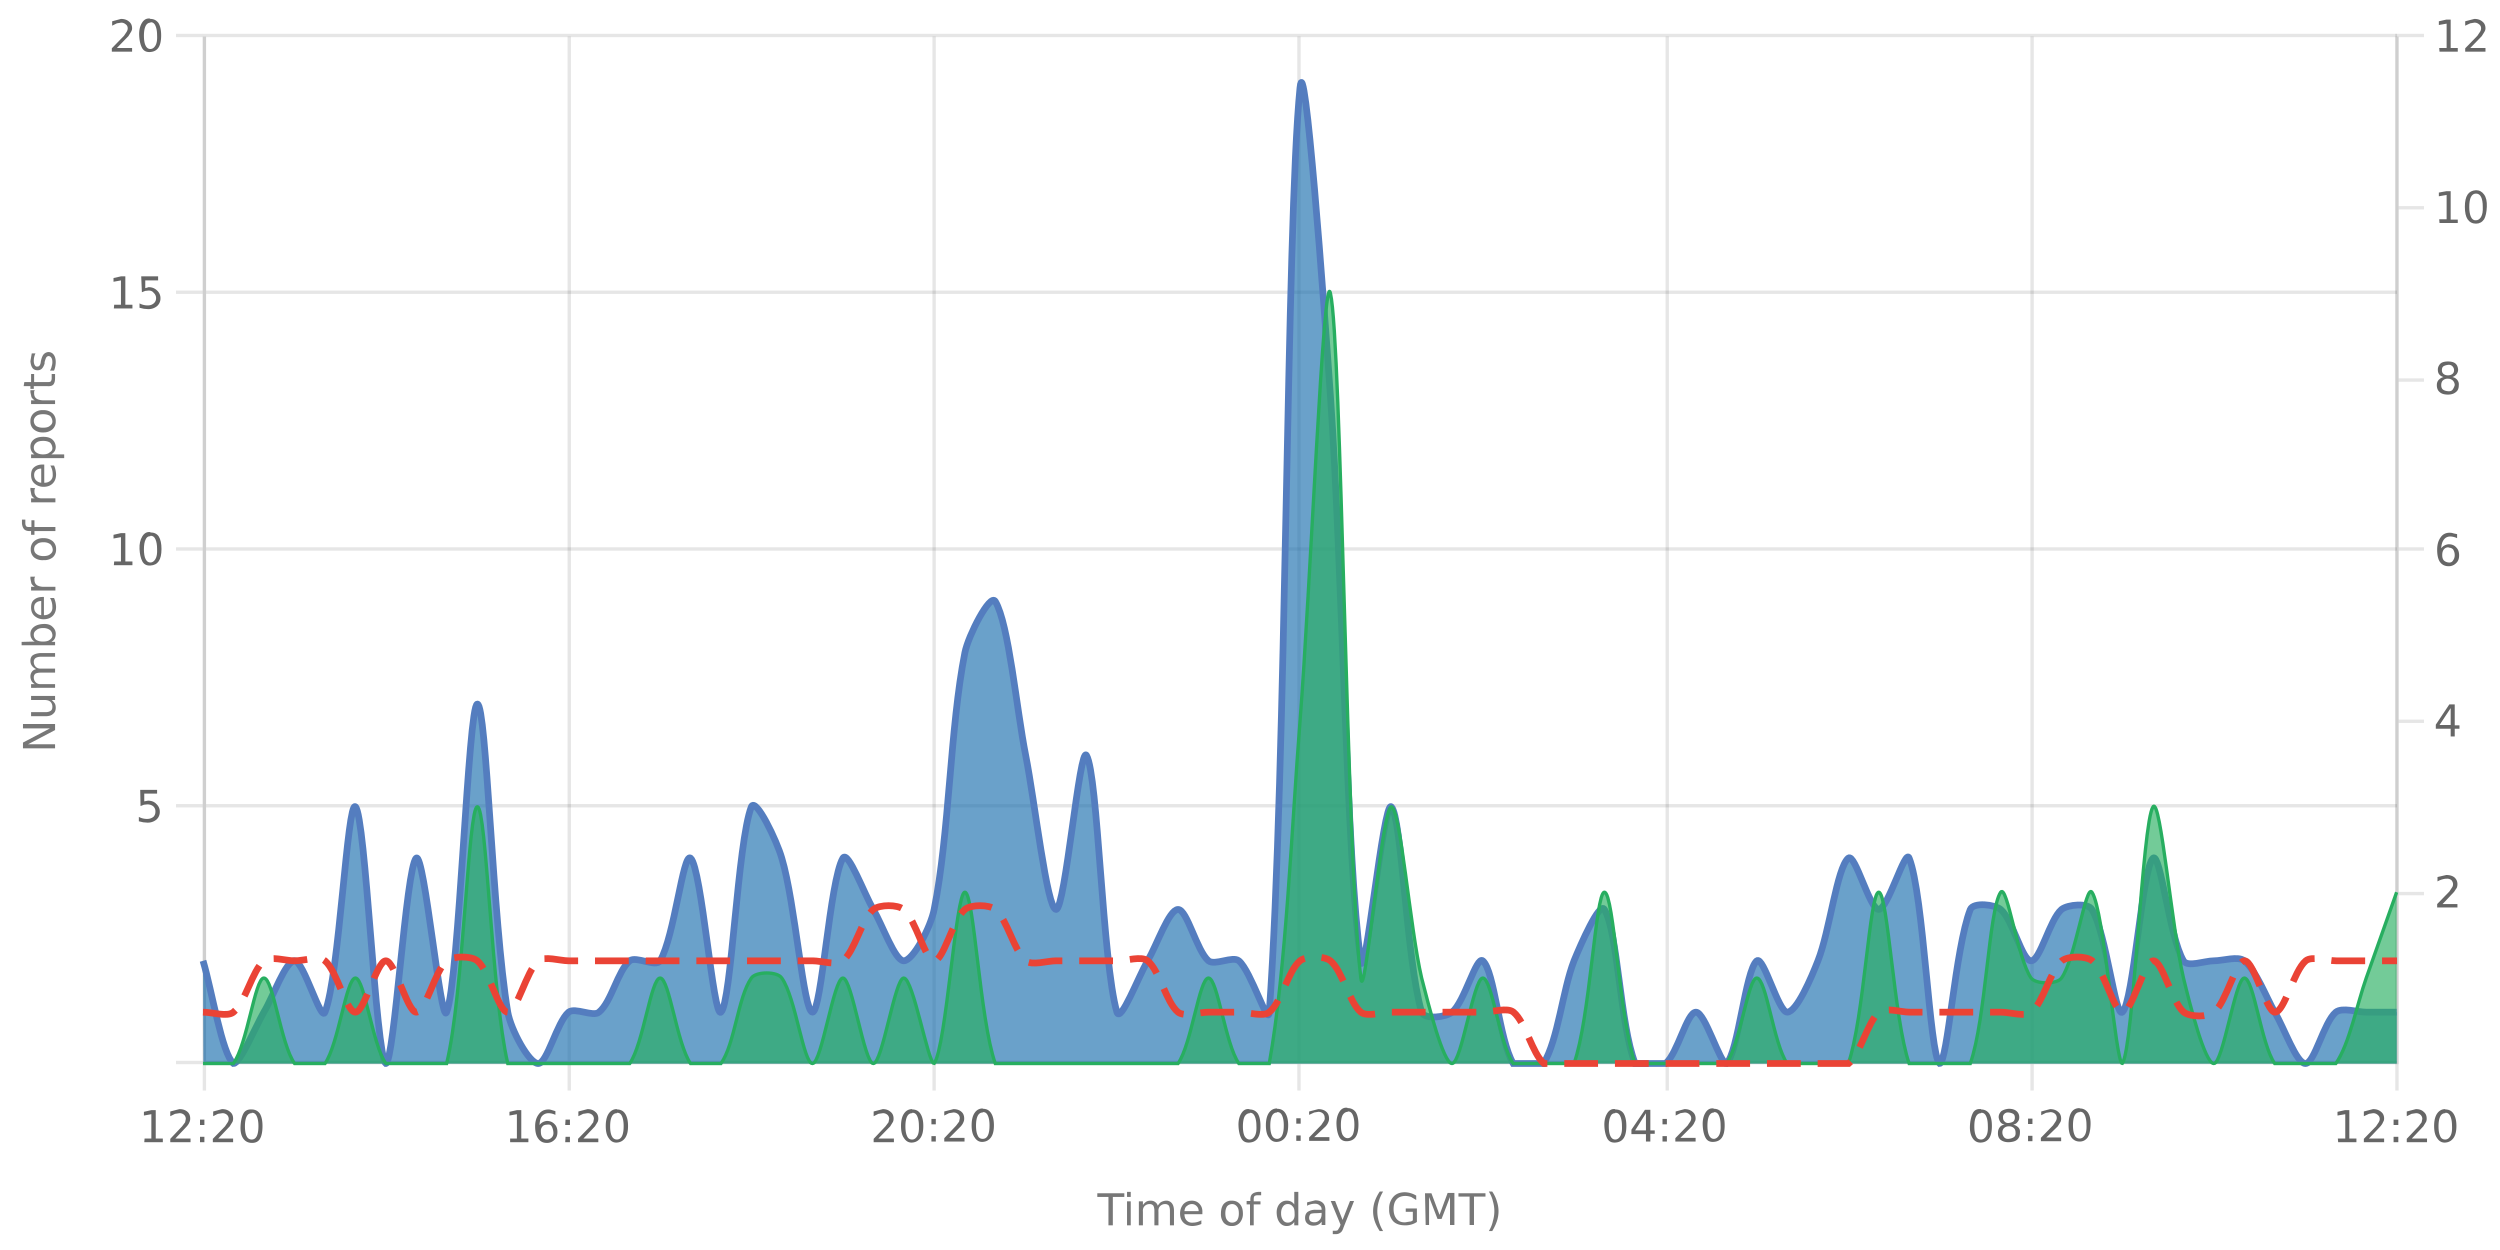 <?xml version="1.0" encoding="UTF-8"?><svg xmlns="http://www.w3.org/2000/svg" xmlns:xlink="http://www.w3.org/1999/xlink" viewBox="0 0 740 370" version="1.1"><defs><clipPath id="clip1"><path d="M60.1 24h649.4v290.8H60Zm0 0"/></clipPath><clipPath id="clip2"><path d="M59.1 9.8h651.4v306H59Zm0 0"/></clipPath><clipPath id="clip3"><path d="M60.1 86h649.4v228.8H60Zm0 0"/></clipPath><clipPath id="clip4"><path d="M59.6 72H710v243.3H59.6Zm0 0"/></clipPath><clipPath id="clip5"><path d="M59.1 239h651.4v76.8H59Zm0 0"/></clipPath></defs><g id="surface20997671"><path style="fill:none;stroke-width:1;stroke-linecap:butt;stroke-linejoin:miter;stroke:rgb(0%,0%,0%);stroke-opacity:0.098;stroke-miterlimit:10;" d="M61 314.5h648.5"/><path style="fill:none;stroke-width:1;stroke-linecap:butt;stroke-linejoin:miter;stroke:rgb(0%,0%,0%);stroke-opacity:0.098;stroke-miterlimit:10;" d="M52.1 314.5H60"/><path style="fill:none;stroke-width:1;stroke-linecap:butt;stroke-linejoin:miter;stroke:rgb(0%,0%,0%);stroke-opacity:0.098;stroke-miterlimit:10;" d="M61 238.5h648.5"/><path style="fill:none;stroke-width:1;stroke-linecap:butt;stroke-linejoin:miter;stroke:rgb(0%,0%,0%);stroke-opacity:0.098;stroke-miterlimit:10;" d="M52.1 238.5H60"/><path style="fill:none;stroke-width:1;stroke-linecap:butt;stroke-linejoin:miter;stroke:rgb(0%,0%,0%);stroke-opacity:0.098;stroke-miterlimit:10;" d="M61 162.5h648.5"/><path style="fill:none;stroke-width:1;stroke-linecap:butt;stroke-linejoin:miter;stroke:rgb(0%,0%,0%);stroke-opacity:0.098;stroke-miterlimit:10;" d="M52.1 162.5H60"/><path style="fill:none;stroke-width:1;stroke-linecap:butt;stroke-linejoin:miter;stroke:rgb(0%,0%,0%);stroke-opacity:0.098;stroke-miterlimit:10;" d="M61 86.5h648.5"/><path style="fill:none;stroke-width:1;stroke-linecap:butt;stroke-linejoin:miter;stroke:rgb(0%,0%,0%);stroke-opacity:0.098;stroke-miterlimit:10;" d="M52.1 86.5H60"/><path style="fill:none;stroke-width:1;stroke-linecap:butt;stroke-linejoin:miter;stroke:rgb(0%,0%,0%);stroke-opacity:0.098;stroke-miterlimit:10;" d="M61 10.5h648.5"/><path style="fill:none;stroke-width:1;stroke-linecap:butt;stroke-linejoin:miter;stroke:rgb(0%,0%,0%);stroke-opacity:0.098;stroke-miterlimit:10;" d="M52.1 10.5H60"/><path style=" stroke:none;fill-rule:nonzero;fill:rgb(46.667%,46.667%,46.667%);fill-opacity:1;" d="M6.8 221.5v-1.7l8-4.2h-8v-1.3h9.5v1.8l-8 4.2h8v1.2Zm6.7-9.5H9.2v-1.2h4.3q.9 0 1.5-.4.5-.3.5-1.2a2 2 0 0 0-.6-1.5q-.6-.5-1.7-.5h-4V206h7.1v1.2h-1q.5.4.9 1 .3.5.3 1.3 0 1.2-.8 1.8-.7.7-2.2.7m-2.9-14a3 3 0 0 1-1.2-1q-.4-.6-.4-1.4 0-1.2.8-1.7t2.2-.6h4.3v1.1h-4.2q-1 0-1.6.4-.5.4-.5 1.1 0 .9.6 1.5t1.7.5h4v1.2h-4.2q-1 0-1.6.3-.5.4-.5 1.1 0 .9.6 1.5t1.7.5h4v1.1H9.2v-1.1h1.1q-.7-.4-1-1t-.3-1.3.4-1.3 1.2-.8m2.2-12.2q-1.4 0-2 .6-.8.5-.8 1.4t.7 1.5q.8.5 2 .5 1.4 0 2-.5.9-.6.8-1.5t-.7-1.4q-.8-.6-2-.6m-2.5 4q-.7-.3-1-1-.3-.4-.3-1.3 0-1.2 1-2t2.8-.9 2.7.8q1 .9 1 2.1 0 .8-.3 1.4t-1 1h1.1v1H6.4v-1Zm2.2-13.2h.5v5.4q1.2 0 1.9-.7t.6-1.8a5 5 0 0 0-.7-2.6H16a7 7 0 0 1 .6 2.6q0 1.7-1 2.7t-2.7 1a4 4 0 0 1-2.7-1q-1-.9-1-2.5 0-1.5.8-2.2 1-.9 2.6-.9m-.4 1.2q-.9 0-1.5.5t-.6 1.4q0 1 .6 1.6t1.5.7Zm-1.8-7.2-.2.4v.5q0 1 .6 1.5t1.9.6h3.7v1.1H9.2v-1.1h1.1q-.7-.4-1-1l-.3-1.4v-.6Zm-.3-8.1q0 .9.7 1.4.8.6 2 .6 1.4 0 2-.5.9-.6.8-1.5t-.7-1.5q-.8-.6-2-.6-1.4 0-2 .6-.8.5-.8 1.5m-1 0a3 3 0 0 1 1-2.4 4 4 0 0 1 2.8-.9 4 4 0 0 1 2.7.9 3 3 0 0 1 1 2.4 3 3 0 0 1-1 2.4 4 4 0 0 1-2.7.8 4 4 0 0 1-2.8-.8 3 3 0 0 1-1-2.4m-2.6-8.8h1v1q0 .7.3 1 .1.2.9.2h.6v-2h.9v2h6.2v1.2h-6.2v1.1h-1v-1.1h-.4q-1.2 0-1.7-.6t-.6-1.7Zm3.9-9.3-.2.5v.5q0 .9.6 1.5t1.9.5h3.7v1.2H9.2v-1.2h1.1q-.7-.3-1-1L9 145v-.6Zm2.2-7h.5v5.4q1.2 0 1.9-.7t.6-1.8a5 5 0 0 0-.7-2.6H16a7 7 0 0 1 .6 2.6q0 1.7-1 2.7t-2.7 1a4 4 0 0 1-2.7-1q-1-.9-1-2.5 0-1.5.8-2.2 1-.9 2.6-.9m-.4 1.2q-.9 0-1.5.5t-.6 1.4q0 1 .6 1.6t1.5.7Zm3.1-4.2H19v1.1H9.2v-1.1h1q-.6-.4-.9-1t-.3-1.3q0-1.3 1-2.1t2.8-.8 2.7.8 1 2.1q0 .8-.3 1.3t-1 1m-2.4-4q-1.4 0-2 .5-.8.6-.8 1.5t.7 1.4q.8.6 2 .6 1.4 0 2-.6.9-.5.8-1.4t-.7-1.5q-.8-.5-2-.5m-2.8-6q0 1 .7 1.6.8.5 2 .5 1.4 0 2-.5.9-.6.8-1.5t-.7-1.5q-.8-.5-2-.5-1.4 0-2 .5-.8.6-.8 1.5m-1 0a3 3 0 0 1 1-2.3 4 4 0 0 1 2.8-.9 4 4 0 0 1 2.7.9 3 3 0 0 1 1 2.4 3 3 0 0 1-1 2.4 4 4 0 0 1-2.7.9 4 4 0 0 1-2.8-.9 3 3 0 0 1-1-2.4m1.3-9.2-.2.4v.5q0 1 .6 1.5t1.9.6h3.7v1.1H9.2v-1.1h1.1q-.7-.4-1-1l-.3-1.4v-.6Zm-3.1-2.4h2v-2.4h.9v2.4H14q.9 0 1-.2.3-.3.3-1v-1.2h1v1.2q0 1.3-.5 1.9t-1.8.5H10v.8h-1v-.8h-2Zm2.2-8.5h1.1a5 5 0 0 0-.5 2.2q0 .8.3 1.3t.8.4q.4 0 .6-.3.3-.3.4-1.3l.1-.4q.3-1.2.8-1.7t1.3-.6q1 0 1.6.8t.6 2.2a7 7 0 0 1-.5 2.5h-1.2q.4-.7.5-1.3.2-.6.2-1.2 0-.9-.3-1.3a1 1 0 0 0-.8-.5q-.4 0-.7.4-.2.3-.5 1.4v.4q-.3 1-.8 1.5t-1.3.5q-1 0-1.5-.7t-.6-2zM4.2 222.8"/><path style="fill:none;stroke-width:1;stroke-linecap:butt;stroke-linejoin:miter;stroke:rgb(0%,0%,0%);stroke-opacity:0.098;stroke-miterlimit:10;" d="M710 264.5h7.5"/><path style="fill:none;stroke-width:1;stroke-linecap:butt;stroke-linejoin:miter;stroke:rgb(0%,0%,0%);stroke-opacity:0.098;stroke-miterlimit:10;" d="M710 213.5h7.5"/><path style="fill:none;stroke-width:1;stroke-linecap:butt;stroke-linejoin:miter;stroke:rgb(0%,0%,0%);stroke-opacity:0.098;stroke-miterlimit:10;" d="M710 162.5h7.5"/><path style="fill:none;stroke-width:1;stroke-linecap:butt;stroke-linejoin:miter;stroke:rgb(0%,0%,0%);stroke-opacity:0.098;stroke-miterlimit:10;" d="M710 112.5h7.5"/><path style="fill:none;stroke-width:1;stroke-linecap:butt;stroke-linejoin:miter;stroke:rgb(0%,0%,0%);stroke-opacity:0.098;stroke-miterlimit:10;" d="M710 61.5h7.5"/><path style="fill:none;stroke-width:1;stroke-linecap:butt;stroke-linejoin:miter;stroke:rgb(0%,0%,0%);stroke-opacity:0.098;stroke-miterlimit:10;" d="M710 10.5h7.5"/><path style="fill:none;stroke-width:1;stroke-linecap:butt;stroke-linejoin:miter;stroke:rgb(0%,0%,0%);stroke-opacity:0.098;stroke-miterlimit:10;" d="M60.5 10.8V314"/><path style="fill:none;stroke-width:1;stroke-linecap:butt;stroke-linejoin:miter;stroke:rgb(0%,0%,0%);stroke-opacity:0.098;stroke-miterlimit:10;" d="M60.5 315v7.8"/><path style="fill:none;stroke-width:1;stroke-linecap:butt;stroke-linejoin:miter;stroke:rgb(0%,0%,0%);stroke-opacity:0.098;stroke-miterlimit:10;" d="M168.5 10.8V314"/><path style="fill:none;stroke-width:1;stroke-linecap:butt;stroke-linejoin:miter;stroke:rgb(0%,0%,0%);stroke-opacity:0.098;stroke-miterlimit:10;" d="M168.5 315v7.8"/><path style="fill:none;stroke-width:1;stroke-linecap:butt;stroke-linejoin:miter;stroke:rgb(0%,0%,0%);stroke-opacity:0.098;stroke-miterlimit:10;" d="M276.5 10.8V314"/><path style="fill:none;stroke-width:1;stroke-linecap:butt;stroke-linejoin:miter;stroke:rgb(0%,0%,0%);stroke-opacity:0.098;stroke-miterlimit:10;" d="M276.5 315v7.8"/><path style="fill:none;stroke-width:1;stroke-linecap:butt;stroke-linejoin:miter;stroke:rgb(0%,0%,0%);stroke-opacity:0.098;stroke-miterlimit:10;" d="M384.5 10.8V314"/><path style="fill:none;stroke-width:1;stroke-linecap:butt;stroke-linejoin:miter;stroke:rgb(0%,0%,0%);stroke-opacity:0.098;stroke-miterlimit:10;" d="M384.5 315v7.8"/><path style="fill:none;stroke-width:1;stroke-linecap:butt;stroke-linejoin:miter;stroke:rgb(0%,0%,0%);stroke-opacity:0.098;stroke-miterlimit:10;" d="M493.5 10.8V314"/><path style="fill:none;stroke-width:1;stroke-linecap:butt;stroke-linejoin:miter;stroke:rgb(0%,0%,0%);stroke-opacity:0.098;stroke-miterlimit:10;" d="M493.5 315v7.8"/><path style="fill:none;stroke-width:1;stroke-linecap:butt;stroke-linejoin:miter;stroke:rgb(0%,0%,0%);stroke-opacity:0.098;stroke-miterlimit:10;" d="M601.5 10.8V314"/><path style="fill:none;stroke-width:1;stroke-linecap:butt;stroke-linejoin:miter;stroke:rgb(0%,0%,0%);stroke-opacity:0.098;stroke-miterlimit:10;" d="M601.5 315v7.8"/><path style="fill:none;stroke-width:1;stroke-linecap:butt;stroke-linejoin:miter;stroke:rgb(0%,0%,0%);stroke-opacity:0.098;stroke-miterlimit:10;" d="M709.5 10.8V314"/><path style="fill:none;stroke-width:1;stroke-linecap:butt;stroke-linejoin:miter;stroke:rgb(0%,0%,0%);stroke-opacity:0.098;stroke-miterlimit:10;" d="M709.5 315v7.8"/><path style=" stroke:none;fill-rule:nonzero;fill:rgb(46.667%,46.667%,46.667%);fill-opacity:1;" d="M324.8 353.2h8v1.1h-3.4v8.4h-1.3v-8.4h-3.3Zm8.8 2.4h1.1v7.1h-1.1Zm0-2.8h1.1v1.5h-1.1Zm9.1 4.1q.5-.8 1-1.1.8-.4 1.5-.4a2 2 0 0 1 1.7.8q.6.8.6 2.2v4.3h-1.2v-4.3q0-.9-.3-1.5-.4-.5-1.1-.5-.9 0-1.5.6t-.5 1.7v4h-1.2v-4.3q0-.9-.3-1.5-.4-.5-1.1-.5-.9 0-1.5.6t-.5 1.7v4h-1.2v-7.1h1.2v1.1q.4-.6 1-1 .5-.3 1.3-.3t1.3.4q.6.4.8 1.1m13.2 2v.5h-5.3q0 1.2.7 1.9t1.8.6a5 5 0 0 0 2.5-.7v1.1a7 7 0 0 1-2.6.6q-1.7 0-2.7-1t-1-2.7q0-1.6 1-2.8 1-1 2.5-1 1.4 0 2.3 1t.8 2.5m-1.1-.4q0-.9-.6-1.5t-1.4-.6-1.5.6q-.6.4-.7 1.5Zm10-2.1q-1 0-1.6.7-.5.8-.5 2 0 1.4.5 2 .6.8 1.5.8t1.5-.7q.5-.8.5-2 0-1.4-.5-2-.6-.8-1.5-.8m0-1q1.4 0 2.3 1t.9 2.8a4 4 0 0 1-.9 2.7 3 3 0 0 1-2.4 1 3 3 0 0 1-2.4-1 4 4 0 0 1-.8-2.7q0-1.8.8-2.8a3 3 0 0 1 2.4-1m8.7-2.6v1h-1.1q-.6 0-.9.3-.2.2-.2.9v.6h2v.9h-2v6.2H370v-6.2H369v-1h1.1v-.4q0-1.2.6-1.7t1.7-.6Zm9.8 3.9v-3.9h1.2v9.9h-1.2v-1q-.4.6-1 .9-.4.3-1.3.3-1.2 0-2-1t-.9-2.7.8-2.8q.9-1 2.1-1 .9 0 1.4.3.6.3 1 1m-4 2.5q0 1.2.6 2 .5.7 1.4.7t1.5-.7.5-2q0-1.5-.5-2-.6-.8-1.5-.8t-1.4.7q-.6.8-.6 2m10.8 0q-1.5 0-2 .2-.5.4-.5 1.2 0 .6.4 1 .5.3 1.1.3a2 2 0 0 0 1.6-.7q.6-.6.6-1.8v-.3Zm2.3-.6v4.1h-1.1v-1q-.4.6-1 .9t-1.5.3q-1 0-1.7-.6t-.7-1.7q0-1.2.8-1.8a4 4 0 0 1 2.4-.6h1.7v-.1q0-.8-.6-1.2-.5-.5-1.4-.5a5 5 0 0 0-2.3.6v-1l2.4-.6q1.5 0 2.3.8t.7 2.4m5.4 4.8q-.4 1.3-1 1.6a2 2 0 0 1-1.2.4h-1v-1h.7q.6 0 .8-.2l.6-1 .2-.6-2.9-7h1.3l2.2 5.6 2.2-5.6h1.2Zm11.7-10.6q-.9 1.5-1.3 3a10 10 0 0 0 0 5.7q.4 1.5 1.3 3h-1q-1-1.5-1.5-3a9 9 0 0 1 0-5.7q.5-1.5 1.5-3Zm8.8 8.5v-2.5h-2.1v-1h3.3v4a6 6 0 0 1-3.5 1q-2.3 0-3.5-1.2a5 5 0 0 1-1.2-3.6 5 5 0 0 1 1.2-3.6q1.2-1.4 3.5-1.4a7 7 0 0 1 3.3 1v1.3l-1.5-.9q-.9-.3-1.7-.3-1.7 0-2.6 1t-.9 2.9q0 1.8.9 2.9t2.6 1l1.2-.2q.6 0 1-.4m3.6-8h1.9l2.4 6.4 2.4-6.5h2v9.5h-1.3v-8.3l-2.5 6.5h-1.2l-2.5-6.5v8.3H422Zm9.9 0h8v1h-3.4v8.4h-1.3v-8.4h-3.3Zm9-.5h1q1 1.5 1.4 3a9 9 0 0 1 0 5.7q-.5 1.5-1.4 3h-1q.9-1.5 1.2-3a10 10 0 0 0 0-5.8q-.3-1.4-1.2-2.9m-116-2.2"/><path style="fill:none;stroke-width:1;stroke-linecap:butt;stroke-linejoin:miter;stroke:rgb(0%,0%,0%);stroke-opacity:0.098;stroke-miterlimit:10;" d="M60.5 10v305"/><path style=" stroke:none;fill-rule:nonzero;fill:rgb(40%,40%,40%);fill-opacity:1;" d="M41.5 233.8h5v1.1h-3.8v2.3l1.1-.2q1.6 0 2.5 1a3 3 0 0 1 1 2.3 3 3 0 0 1-1 2.3 4 4 0 0 1-2.7.9l-1.2-.1-1.3-.3v-1.3a5 5 0 0 0 2.5.6q1 0 1.8-.6.6-.6.6-1.5a2 2 0 0 0-.6-1.6q-.7-.6-1.8-.6l-1 .1-1 .4Zm-1.4-2.6"/><path style=" stroke:none;fill-rule:nonzero;fill:rgb(40%,40%,40%);fill-opacity:1;" d="M33.8 166.2h2V159l-2.2.4v-1.1l2.2-.5h1.3v8.4h2.1v1.1h-5.5Zm10.7-7.5q-1 0-1.4 1-.5 1-.5 2.9t.5 2.9 1.4 1 1.5-1 .5-3q0-1.8-.5-2.9t-1.5-1m0-1q1.7 0 2.5 1.2.8 1.3.8 3.7t-.8 3.6-2.5 1.3-2.4-1.3-.8-3.6.8-3.7 2.4-1.3m-12.4-2.5"/><path style=" stroke:none;fill-rule:nonzero;fill:rgb(40%,40%,40%);fill-opacity:1;" d="M33.8 90.2h2V83l-2.2.4v-1.1l2.2-.5h1.3v8.4h2.1v1.1h-5.5Zm8-8.4h5V83H43v2.3L44 85q1.5 0 2.5 1a3 3 0 0 1 1 2.3 3 3 0 0 1-1 2.3 4 4 0 0 1-2.7.9l-1.2-.1-1.3-.3v-1.3a5 5 0 0 0 2.5.6q1 0 1.7-.6t.7-1.5a2 2 0 0 0-.7-1.6Q45 86 44 86l-1 .1-1 .4Zm-9.7-2.6"/><path style=" stroke:none;fill-rule:nonzero;fill:rgb(40%,40%,40%);fill-opacity:1;" d="M34.6 14.2h4.5v1.1h-6v-1l3.6-3.7.8-1.2q.3-.5.3-1 0-.8-.6-1.2a2 2 0 0 0-1.3-.5l-1.3.2-1.4.7V6.3l2.6-.7q1.5 0 2.4.8.9.7.9 2 0 .5-.3 1t-.8 1.3zm10-7.5q-1 0-1.5 1t-.5 2.9.5 2.9 1.4 1 1.5-1 .5-3q0-1.8-.5-2.9t-1.5-1m0-1q1.5 0 2.4 1.2.8 1.3.8 3.7t-.8 3.6-2.5 1.3-2.4-1.3-.8-3.6.8-3.7 2.4-1.3M32 3.1"/><path style="fill:none;stroke-width:1;stroke-linecap:butt;stroke-linejoin:miter;stroke:rgb(0%,0%,0%);stroke-opacity:0.098;stroke-miterlimit:10;" d="M709.5 10v305"/><path style=" stroke:none;fill-rule:nonzero;fill:rgb(40%,40%,40%);fill-opacity:1;" d="M723 267.6h4.4v1h-6v-1l3.6-3.7.8-1.2q.3-.4.3-1t-.5-1.2a2 2 0 0 0-1.4-.4q-.6 0-1.3.2t-1.4.6v-1.3l2.6-.6q1.5 0 2.4.7.9.8.9 2 0 .6-.2 1.1l-.8 1.2zm-2.5-11"/><path style=" stroke:none;fill-rule:nonzero;fill:rgb(40%,40%,40%);fill-opacity:1;" d="m725.4 209.6-3.3 5h3.3Zm-.4-1.1h1.6v6.2h1.4v1h-1.4v2.3h-1.2v-2.3H721v-1.2Zm-4.5-2.6"/><path style=" stroke:none;fill-rule:nonzero;fill:rgb(40%,40%,40%);fill-opacity:1;" d="M724.8 162q-.9 0-1.4.6t-.5 1.7.5 1.6 1.4.6 1.3-.6q.5-.7.5-1.6t-.5-1.7q-.5-.5-1.3-.5m2.5-4v1.2a5 5 0 0 0-2-.5q-1.2 0-1.9.9t-.8 2.6a3 3 0 0 1 2.2-1.2q1.5 0 2.3 1 .8.8.8 2.3t-.9 2.3a3 3 0 0 1-2.2.9q-1.7 0-2.6-1.3-.8-1.2-.8-3.6 0-2.2 1-3.6 1-1.5 2.9-1.4.4 0 1 .2zm-6.8-2.8"/><path style=" stroke:none;fill-rule:nonzero;fill:rgb(40%,40%,40%);fill-opacity:1;" d="M724.6 112.1a2 2 0 0 0-1.5.5q-.5.5-.5 1.4t.5 1.3 1.5.5 1.4-.5.6-1.3q0-.8-.6-1.4a2 2 0 0 0-1.4-.5m-1.3-.5q-.8-.2-1.3-.8-.4-.5-.4-1.4 0-1 .8-1.8.7-.6 2.2-.6t2.2.6.8 1.8q0 .8-.5 1.4t-1.2.8q.9.2 1.4.8.6.7.5 1.6 0 1.4-.8 2-.9.8-2.4.8-1.6 0-2.4-.7-.9-.7-.9-2.1 0-1 .6-1.6t1.4-.8m-.5-2q0 .7.5 1.1t1.3.4 1.3-.4.5-1.1-.5-1.2-1.3-.4-1.3.4-.5 1.2m-2.3-5"/><path style=" stroke:none;fill-rule:nonzero;fill:rgb(40%,40%,40%);fill-opacity:1;" d="M722 64.9h2.2v-7.2l-2.3.4V57l2.2-.4h1.3v8.4h2.1v1h-5.4Zm10.9-7.6q-1 0-1.5 1t-.5 3q0 1.8.5 2.9t1.5 1q.9 0 1.5-1t.5-3q0-1.9-.5-2.9t-1.5-1m0-1q1.5 0 2.4 1.3.9 1.2.8 3.6t-.8 3.7q-.9 1.3-2.4 1.3-1.6 0-2.5-1.3-.8-1.2-.8-3.7 0-2.4.8-3.6t2.5-1.3M720.5 54"/><path style=" stroke:none;fill-rule:nonzero;fill:rgb(40%,40%,40%);fill-opacity:1;" d="M722 14.2h2.2V7l-2.3.4V6.3l2.2-.5h1.3v8.4h2.1v1.1h-5.4Zm9.2 0h4.5v1.1h-6v-1l3.6-3.7.8-1.2q.3-.5.3-1 0-.8-.6-1.2a2 2 0 0 0-1.4-.5l-1.2.2-1.5.7V6.3l2.7-.7q1.5 0 2.4.8.9.7.9 2 0 .5-.3 1t-.8 1.3zm-10.7-11"/><path style="fill:none;stroke-width:1;stroke-linecap:butt;stroke-linejoin:miter;stroke:rgb(0%,0%,0%);stroke-opacity:0.098;stroke-miterlimit:10;" d="M60 314.5h650"/><path style=" stroke:none;fill-rule:nonzero;fill:rgb(40%,40%,40%);fill-opacity:1;" d="M42.8 337h2v-7.2l-2.2.4v-1.1l2.2-.5h1.3v8.4h2.1v1.1h-5.5Zm9.1 0h4.5v1.1h-6v-1l3.5-3.7.9-1.2.2-1q0-.7-.5-1.2a2 2 0 0 0-1.4-.5l-1.3.2-1.4.7V329l2.7-.7q1.5 0 2.4.8.8.7.8 2 0 .6-.2 1-.2.6-.8 1.3zm7.3-.5h1.3v1.6h-1.3Zm0-5.1h1.3v1.6h-1.3Zm5.4 5.6H69v1.1h-6v-1l3.6-3.7.8-1.2q.3-.5.3-1 0-.7-.5-1.2a2 2 0 0 0-1.4-.5l-1.3.2-1.4.7V329l2.6-.7q1.5 0 2.4.8.9.7.9 2 0 .6-.2 1l-.8 1.3zm9.9-7.5q-1 0-1.5 1t-.5 2.9.5 2.9 1.5 1 1.5-1 .5-3q0-1.8-.5-2.9t-1.5-1m0-1q1.5 0 2.4 1.2.8 1.3.8 3.7T77 337t-2.4 1.3T72 337t-.8-3.6.8-3.7 2.5-1.3M41 326"/><path style=" stroke:none;fill-rule:nonzero;fill:rgb(40%,40%,40%);fill-opacity:1;" d="M151 337h2v-7.2l-2.2.4v-1.1l2.2-.5h1.3v8.4h2.1v1.1H151Zm11-4.1q-1 0-1.4.5-.6.6-.5 1.7 0 1 .5 1.6t1.3.6 1.4-.6.5-1.6-.5-1.7-1.4-.5m2.5-4v1.1a5 5 0 0 0-2-.5q-1.2 0-2 .9-.6.8-.7 2.6a3 3 0 0 1 2.2-1.2q1.4 0 2.3 1 .8.8.8 2.3t-.9 2.3a3 3 0 0 1-2.3.9q-1.6 0-2.5-1.3-.9-1.2-.9-3.6 0-2.2 1.1-3.6 1-1.4 2.9-1.4.4 0 1 .2zm3 7.6h1.3v1.6h-1.4Zm0-5.1h1.3v1.6h-1.4Zm5.3 5.6h4.4v1.1h-6v-1l3.6-3.7.9-1.2.2-1q0-.7-.5-1.2a2 2 0 0 0-1.4-.5l-1.3.2-1.4.7V329l2.7-.7q1.4 0 2.3.8.9.7.9 2 0 .6-.2 1l-.8 1.3zm9.9-7.5q-1 0-1.5 1t-.5 2.9.5 2.9 1.5 1 1.5-1 .5-3q0-1.8-.5-2.9t-1.5-1m0-1q1.6 0 2.4 1.2.9 1.3.9 3.7t-.9 3.6-2.4 1.3-2.4-1.3q-.9-1.2-.9-3.6t.9-3.7 2.4-1.3m-33.3-2.5"/><path style=" stroke:none;fill-rule:nonzero;fill:rgb(40%,40%,40%);fill-opacity:1;" d="M260 337h4.6v1.1h-6v-1l3.5-3.7.9-1.2.2-1q0-.7-.5-1.2a2 2 0 0 0-1.4-.5l-1.3.2-1.4.7V329l2.7-.7q1.4 0 2.3.8.9.7.9 2 0 .6-.2 1l-.8 1.3zm10-7.5q-1 0-1.5 1t-.5 2.9.5 2.9q.4 1 1.5 1 .9 0 1.5-1t.5-3q0-1.8-.5-2.9t-1.5-1m0-1q1.6 0 2.4 1.2.9 1.3.9 3.7t-.9 3.6-2.4 1.3-2.4-1.3q-.9-1.2-.9-3.6t.9-3.7 2.4-1.3m5.7 8h1.3v1.6h-1.3Zm0-5.1h1.3v1.6h-1.3Zm5.3 5.6h4.5v1.1h-6v-1l3.5-3.7.9-1.2.2-1q0-.7-.5-1.2a2 2 0 0 0-1.4-.5l-1.3.2-1.4.7V329l2.7-.7q1.5 0 2.4.8.8.7.8 2 0 .6-.2 1-.2.6-.8 1.3zm9.9-7.5q-1 0-1.5 1t-.5 2.9.5 2.9q.4 1 1.5 1 1 0 1.5-1t.5-3q0-1.8-.5-2.9t-1.5-1m0-1q1.6 0 2.4 1.2.9 1.3.9 3.7t-.9 3.6-2.4 1.3-2.4-1.3q-.9-1.2-.9-3.6t.9-3.7 2.4-1.3m-33.3-2.5"/><path style=" stroke:none;fill-rule:nonzero;fill:rgb(40%,40%,40%);fill-opacity:1;" d="M370 329.5q-1 0-1.6 1-.5 1-.5 2.9t.5 2.9q.6 1 1.5 1t1.5-1 .5-3q0-1.8-.5-2.9t-1.5-1m0-1q1.5 0 2.4 1.2.8 1.3.8 3.7t-.8 3.6-2.5 1.3-2.4-1.3-.8-3.6.8-3.7 2.4-1.3m8.2 1q-1 0-1.5 1t-.5 2.9.5 2.9 1.5 1 1.5-1 .5-3q0-1.8-.5-2.9t-1.5-1m0-1q1.6 0 2.4 1.2.9 1.3.9 3.7t-.9 3.6-2.4 1.3-2.4-1.3q-.9-1.2-.9-3.6t.9-3.7 2.4-1.3m5.7 8h1.3v1.6h-1.3Zm0-5.1h1.3v1.6h-1.3Zm5.3 5.6h4.5v1.1h-6v-1l3.6-3.7.8-1.2q.3-.5.2-1 0-.7-.5-1.2a2 2 0 0 0-1.4-.5l-1.2.2-1.5.7V329l2.7-.7q1.5 0 2.4.8.8.7.8 2 0 .6-.2 1-.2.6-.8 1.3zm10-7.5q-1 0-1.6 1-.5 1-.5 2.9t.5 2.9q.6 1 1.5 1t1.5-1q.5-1 .5-3 0-1.8-.5-2.9t-1.5-1m0-1q1.5 0 2.4 1.2.8 1.3.8 3.7t-.8 3.6-2.5 1.3-2.4-1.3-.8-3.6.8-3.7 2.4-1.3m-33.4-2.5"/><path style=" stroke:none;fill-rule:nonzero;fill:rgb(40%,40%,40%);fill-opacity:1;" d="M478.1 329.5q-1 0-1.4 1-.5 1-.5 2.9t.5 2.9 1.4 1 1.5-1 .5-3q0-1.8-.5-2.9t-1.5-1m0-1q1.7 0 2.5 1.2.8 1.3.8 3.7t-.8 3.6-2.5 1.3-2.4-1.3-.8-3.6.8-3.7 2.4-1.3m9.1 1.2-3.2 5.1h3.2Zm-.3-1h1.6v6.1h1.3v1h-1.3v2.3h-1.3v-2.2h-4.3v-1.3Zm5.2 7.8h1.3v1.6h-1.3Zm0-5.1h1.3v1.6h-1.3Zm5.3 5.6h4.5v1.1h-6v-1l3.6-3.7.8-1.2q.3-.5.3-1 0-.7-.6-1.2a2 2 0 0 0-1.3-.5l-1.3.2-1.4.7V329l2.6-.7q1.5 0 2.4.8.9.7.9 2 0 .6-.3 1-.2.6-.8 1.3zm10-7.5q-1 0-1.5 1t-.5 2.9.5 2.9 1.4 1 1.5-1 .5-3q0-1.8-.5-2.9t-1.5-1m0-1q1.5 0 2.4 1.2.8 1.3.8 3.7t-.8 3.6-2.5 1.3-2.4-1.3-.8-3.6.8-3.7 2.4-1.3M474 326"/><path style=" stroke:none;fill-rule:nonzero;fill:rgb(40%,40%,40%);fill-opacity:1;" d="M586.4 329.5q-1 0-1.5 1t-.5 2.9.5 2.9q.4 1 1.5 1 .9 0 1.5-1t.5-3q0-1.8-.5-2.9t-1.5-1m0-1q1.5 0 2.4 1.2.8 1.3.8 3.7t-.8 3.6-2.4 1.3-2.5-1.3-.8-3.6.8-3.7 2.5-1.3m8.2 5.1a2 2 0 0 0-1.4.5q-.5.5-.5 1.3t.5 1.4 1.4.5 1.5-.5.5-1.4q0-.8-.5-1.3a2 2 0 0 0-1.5-.5m-1.2-.5q-.9-.2-1.3-.8t-.5-1.4q0-1 .8-1.8.9-.6 2.2-.7 1.5 0 2.3.7t.8 1.8q0 .9-.5 1.4-.4.6-1.3.8.9.2 1.5.8t.5 1.5q0 1.5-.9 2.2-.7.6-2.4.7-1.5 0-2.4-.7t-.8-2.2q0-.8.5-1.5t1.5-.8m-.5-2q0 .6.4 1 .5.6 1.3.5t1.3-.4q.5-.4.5-1.2t-.5-1.1-1.3-.4-1.3.4-.4 1.1m7.4 5.4h1.3v1.6h-1.3Zm0-5.1h1.3v1.6h-1.3Zm5.4 5.6h4.4v1.1h-6v-1l3.6-3.7.8-1.2q.3-.5.3-1 0-.7-.5-1.2a2 2 0 0 0-1.4-.5l-1.3.2-1.4.7V329l2.6-.7q1.5 0 2.4.8.9.7.9 2 0 .6-.2 1l-.8 1.3zm9.9-7.5q-1 0-1.5 1t-.5 2.9.5 2.9q.4 1 1.5 1 .9 0 1.5-1t.5-3q0-1.8-.5-2.9t-1.5-1m0-1q1.5 0 2.4 1.2.9 1.3.8 3.7t-.8 3.6q-.9 1.3-2.4 1.3-1.6 0-2.5-1.3-.8-1.2-.8-3.6t.8-3.7 2.5-1.3m-33.4-2.5"/><path style=" stroke:none;fill-rule:nonzero;fill:rgb(40%,40%,40%);fill-opacity:1;" d="M692 337h2.2v-7.2l-2.3.4v-1.1l2.2-.5h1.3v8.4h2.1v1.1h-5.4Zm9.2 0h4.5v1.1h-6v-1l3.6-3.7.8-1.2q.3-.5.3-1 0-.7-.6-1.2a2 2 0 0 0-1.4-.5l-1.2.2-1.5.7V329l2.7-.7q1.5 0 2.4.8.9.7.9 2 0 .6-.3 1-.2.6-.8 1.3zm7.3-.5h1.4v1.6h-1.4Zm0-5.1h1.4v1.6h-1.4Zm5.4 5.6h4.5v1.1h-6v-1l3.5-3.7.9-1.2.2-1q0-.7-.5-1.2a2 2 0 0 0-1.4-.5l-1.3.2-1.4.7V329l2.7-.7q1.5 0 2.3.8.9.7.9 2 0 .6-.2 1l-.8 1.3zm9.9-7.5q-1 0-1.5 1t-.5 2.9.5 2.9q.4 1 1.5 1 .9 0 1.5-1t.5-3q0-1.8-.5-2.9t-1.5-1m0-1q1.6 0 2.4 1.2.9 1.3.9 3.7t-.9 3.6-2.4 1.3-2.4-1.3q-.9-1.2-.9-3.6t.9-3.7 2.4-1.3m-33.3-2.5"/><g clip-path="url(#clip1)" clip-rule="nonzero"><path style=" stroke:none;fill-rule:nonzero;fill:rgb(9.804%,43.137%,67.843%);fill-opacity:0.647;" d="M60.1 284.4c2.7 9.1 5.6 27.5 9 30.4 2 0 6.4-10.6 9-15.2 2.8-4.6 6.4-15.2 9.1-15.2s7.8 18.3 9 15.2c4.2-10.6 6.6-62.8 9-60.8 3 2.5 6 73.5 9 76 2.5 0 6-58.2 9-60.8 2.4-2 7.3 50.2 9 45.6 3.7-9 6.4-91.2 9.1-91.2s4.5 64.4 9 91.2c.9 5.2 6.3 15.2 9 15.2s5.5-12.2 9-15.2c1.9-1.5 7.3 1.5 9 0 3.7-3 5.5-12.2 9.1-15.2 1.8-1.5 7.8 2 9 0 4.2-7.1 6.8-32.2 9-30.4 3.3 2.7 6.7 47.6 9 45.6 3.1-2.6 4.9-50.2 9-60.8 1.3-3 7.6 10.2 9 15.2 4 13.2 6.4 45.6 9.1 45.6s5.1-39 9-45.6c1.5-2.5 6.3 10.6 9 15.2s6.4 15.2 9 15.2c2.8 0 8-10 9-15.2 4.5-22.2 4.7-53.8 9.1-76 1-5.1 7.5-17.7 9-15.2 4 6.6 6.3 32 9 45.6s6.3 45.6 9 45.6 7-49 9-45.6c3.4 5.7 4.7 61.2 9 76 1.1 3.4 6.4-10.6 9.1-15.2s6.3-15.2 9-15.2 5.5 12.2 9 15.2c1.9 1.5 7.2-1.5 9 0 3.6 3 8.8 19.9 9 15.2 5.2-72.8 5-232.6 9.1-273.6 1.4-13.7 7.1 63.8 9 91.2 3.5 50.1 4.8 138.6 9 167.2 1.2 8 6.7-47.6 9-45.6 3.1 2.6 4.4 44.9 9 60.8.8 2.3 7.3 1.5 9 0 3.7-3 7.2-16.8 9.1-15.2 3.5 3 4.8 23.3 9 30.4h9c4.3-7.1 5.6-21.6 9-30.4 2-4.9 7.6-17.7 9-15.2 4 6.6 4.6 34.1 9.1 45.6h9c3.6-3 6.3-15.2 9-15.2s7.1 15.2 9 15.2c3.5-3 5.6-27.5 9-30.4 2-1.6 6.4 15.2 9 15.2 2.8 0 7.2-10.3 9.1-15.2 3.5-8.8 5.6-27.5 9-30.4 2-1.6 6.3 15.2 9 15.2s7.9-18.3 9-15.2c4.3 10.6 6 58.2 9 60.8 2.4 0 4.6-34.1 9.1-45.6.9-2.2 7.2-1.5 9 0 3.6 3 6.3 15.2 9 15.2s5.5-12.2 9-15.2c1.9-1.5 7.9-2 9 0 4.3 7.1 6.9 32.2 9 30.4 3.3-2.7 5.9-42.9 9.1-45.6 2.2-1.8 4.8 23.3 9 30.4 1.2 2 6.3 0 9 0s7.2-1.5 9 0c3.6 3 6.4 10.6 9 15.2 2.8 4.6 6.4 15.2 9.1 15.2s5.4-12.2 9-15.2c1.9-1.5 6.3 0 9 0h9v15.2H60.2Zm0 0"/></g><g clip-path="url(#clip2)" clip-rule="nonzero"><path style="fill:none;stroke-width:2;stroke-linecap:butt;stroke-linejoin:miter;stroke:rgb(32.941%,49.02%,74.902%);stroke-opacity:1;stroke-miterlimit:10;" d="M60.1 284.4c2.7 9.1 5.6 27.5 9 30.4 2 0 6.4-10.6 9-15.2 2.8-4.6 6.4-15.2 9.1-15.2s7.8 18.3 9 15.2c4.2-10.6 6.6-62.8 9-60.8 3 2.5 6 73.5 9 76 2.5 0 6-58.2 9-60.8 2.4-2 7.3 50.2 9 45.6 3.7-9 6.4-91.2 9.1-91.2s4.5 64.4 9 91.2c.9 5.2 6.3 15.2 9 15.2s5.5-12.2 9-15.2c1.9-1.5 7.3 1.5 9 0 3.7-3 5.5-12.2 9.1-15.2 1.8-1.5 7.8 2 9 0 4.2-7.1 6.8-32.2 9-30.4 3.3 2.7 6.7 47.6 9 45.6 3.1-2.6 4.9-50.2 9-60.8 1.3-3 7.6 10.2 9 15.2 4 13.2 6.4 45.6 9.1 45.6s5.1-39 9-45.6c1.5-2.5 6.3 10.6 9 15.2s6.4 15.2 9 15.2c2.8 0 8-10 9-15.2 4.5-22.2 4.7-53.8 9.1-76 1-5.1 7.5-17.7 9-15.2 4 6.6 6.3 32 9 45.6s6.3 45.6 9 45.6 7-49 9-45.6c3.4 5.7 4.7 61.2 9 76 1.1 3.4 6.4-10.6 9.1-15.2s6.3-15.2 9-15.2 5.5 12.2 9 15.2c1.9 1.5 7.2-1.5 9 0 3.6 3 8.8 19.9 9 15.2 5.2-72.8 5-232.6 9.1-273.6 1.4-13.7 7.1 63.8 9 91.2 3.5 50.1 4.8 138.6 9 167.2 1.2 8 6.7-47.6 9-45.6 3.1 2.6 4.4 44.9 9 60.8.8 2.3 7.3 1.5 9 0 3.7-3 7.2-16.8 9.1-15.2 3.5 3 4.8 23.3 9 30.4h9c4.3-7.1 5.6-21.6 9-30.4 2-4.9 7.6-17.7 9-15.2 4 6.6 4.6 34.1 9.1 45.6h9c3.6-3 6.3-15.2 9-15.2s7.1 15.2 9 15.2c3.5-3 5.6-27.5 9-30.4 2-1.6 6.4 15.2 9 15.2 2.8 0 7.2-10.3 9.1-15.2 3.5-8.8 5.6-27.5 9-30.4 2-1.6 6.3 15.2 9 15.2s7.9-18.3 9-15.2c4.3 10.6 6 58.2 9 60.8 2.4 0 4.6-34.1 9.1-45.6.9-2.2 7.2-1.5 9 0 3.6 3 6.3 15.2 9 15.2s5.5-12.2 9-15.2c1.9-1.5 7.9-2 9 0 4.3 7.1 6.9 32.2 9 30.4 3.3-2.7 5.9-42.9 9.1-45.6 2.2-1.8 4.8 23.3 9 30.4 1.2 2 6.3 0 9 0s7.2-1.5 9 0c3.6 3 6.4 10.6 9 15.2 2.8 4.6 6.4 15.2 9.1 15.2s5.4-12.2 9-15.2c1.9-1.5 6.3 0 9 0h9"/></g><g clip-path="url(#clip3)" clip-rule="nonzero"><path style=" stroke:none;fill-rule:nonzero;fill:rgb(15.294%,68.235%,37.647%);fill-opacity:0.647;" d="M60.1 314.8h9c4.1-5.7 6.4-25.3 9-25.3 2.8 0 5 19.6 9.1 25.3h9c4-5.7 6.3-25.3 9-25.3s5 19.6 9 25.3h18c5-20.4 6.4-76 9.1-76s4.2 55.6 9 76h36.1c4-5.7 6.3-25.3 9-25.3s5 19.6 9 25.3h9c4.1-5.7 5-19.6 9-25.3 1.4-2 7.7-2 9 0 4.1 5.7 6.4 25.3 9.1 25.3s6.3-25.3 9-25.3 6.3 25.3 9 25.3 6.4-25.3 9-25.3c2.8 0 7.2 25.3 9 25.3 3.6-5 6.4-50.7 9.1-50.7s4.4 37.8 9 50.7h54.1c4-5.7 6.3-25.3 9-25.3s5 19.6 9 25.3h9c5-28 6.7-71 9.1-101.3 3-38 7-135.5 9-126.7 3.3 14 4.7 166.3 9 202.7 1.1 9.2 6.3-50.7 9-50.7s5.5 35.7 9 50.7c2 7.8 6.4 25.3 9 25.3 2.8 0 6.4-25.3 9.1-25.3s5 19.6 9 25.3h18c4.7-13 6.4-50.7 9-50.7 2.8 0 4.5 37.8 9.1 50.7h27c4.1-5.7 6.4-25.3 9-25.3 2.8 0 5 19.6 9 25.3h18.1c4.6-13 6.3-50.7 9-50.7s4.5 37.8 9 50.7h18.1c4.6-13 5.5-45.7 9-50.7 1.9-2.6 5 19.7 9 25.4 1.4 1.9 7.7 1.9 9 0 4.1-5.7 7.2-28 9-25.4 3.6 5 7 50.7 9 50.7 3.3-4.5 5.9-71.5 9.1-76 2.2-3 5.5 35.7 9 50.7 1.9 7.8 6.3 25.3 9 25.3s6.4-25.3 9-25.3c2.8 0 5 19.6 9 25.3h18.1c4-5.7 6.3-17.7 9-25.3l9-25.4v50.7Zm0 0"/></g><g clip-path="url(#clip4)" clip-rule="nonzero"><path style="fill:none;stroke-width:1;stroke-linecap:butt;stroke-linejoin:miter;stroke:rgb(15.294%,68.235%,37.647%);stroke-opacity:1;stroke-miterlimit:10;" d="M60.1 314.8h9c4.1-5.7 6.4-25.3 9-25.3 2.8 0 5 19.6 9.1 25.3h9c4-5.7 6.3-25.3 9-25.3s5 19.6 9 25.3h18c5-20.4 6.4-76 9.1-76s4.2 55.6 9 76h36.1c4-5.7 6.3-25.3 9-25.3s5 19.6 9 25.3h9c4.1-5.7 5-19.6 9-25.3 1.4-2 7.7-2 9 0 4.1 5.7 6.4 25.3 9.1 25.3s6.3-25.3 9-25.3 6.3 25.3 9 25.3 6.4-25.3 9-25.3c2.8 0 7.2 25.3 9 25.3 3.6-5 6.4-50.7 9.1-50.7s4.4 37.8 9 50.7h54.1c4-5.7 6.3-25.3 9-25.3s5 19.6 9 25.3h9c5-28 6.7-71 9.1-101.3 3-38 7-135.5 9-126.7 3.3 14 4.7 166.3 9 202.7 1.1 9.2 6.3-50.7 9-50.7s5.5 35.7 9 50.7c2 7.8 6.4 25.3 9 25.3 2.8 0 6.4-25.3 9.1-25.3s5 19.6 9 25.3h18c4.7-13 6.4-50.7 9-50.7 2.8 0 4.5 37.8 9.1 50.7h27c4.1-5.7 6.4-25.3 9-25.3 2.8 0 5 19.6 9 25.3h18.1c4.6-13 6.3-50.7 9-50.7s4.5 37.8 9 50.7h18.1c4.6-13 5.5-45.7 9-50.7 1.9-2.6 5 19.7 9 25.4 1.4 1.9 7.7 1.9 9 0 4.1-5.7 7.2-28 9-25.4 3.6 5 7 50.7 9 50.7 3.3-4.5 5.9-71.5 9.1-76 2.2-3 5.5 35.7 9 50.7 1.9 7.8 6.3 25.3 9 25.3s6.4-25.3 9-25.3c2.8 0 5 19.6 9 25.3h18.1c4-5.7 6.3-17.7 9-25.3l9-25.4"/></g><g clip-path="url(#clip5)" clip-rule="nonzero"><path style="fill:none;stroke-width:2;stroke-linecap:butt;stroke-linejoin:miter;stroke:rgb(91.765%,26.275%,20.784%);stroke-opacity:1;stroke-dasharray:10,5;stroke-miterlimit:10;" d="M60.1 299.6c2.7 0 7.2 1.5 9 0 3.6-3 5.5-12.2 9-15.2 1.9-1.5 6.4 0 9.1 0s7.2-1.5 9 0c3.6 3 6.3 15.2 9 15.2s6.3-15.2 9-15.2 6.4 15.2 9 15.2c2.8 0 5.5-12.2 9-15.2 2-1.5 7.3-1.5 9.1 0 3.6 3 6.3 15.2 9 15.2s5.5-12.2 9-15.2c1.9-1.5 6.4 0 9 0h72.2c2.7 0 7.2 1.5 9 0 3.6-3 5.5-12.2 9-15.2 1.9-1.5 7.2-1.5 9 0 3.6 3 6.4 15.2 9 15.2 2.8 0 5.5-12.2 9.1-15.2 1.8-1.5 7.2-1.5 9 0 3.6 3 5.5 12.2 9 15.2 1.9 1.5 6.3 0 9 0h18c2.8 0 7.3-1.5 9.1 0 3.6 3 5.4 12.2 9 15.2 1.9 1.5 6.3 0 9 0h9c2.8 0 7.3 1.5 9 0 3.7-3 5.5-12.2 9.1-15.2 1.8-1.5 7.2-1.5 9 0 3.6 3 5.5 12.2 9 15.2 1.9 1.5 6.3 0 9 0H439c2.7 0 7.2-1.5 9 0 3.6 3 5.5 12.2 9 15.2h90.2c3.6-3 5.5-12.2 9-15.2 1.9-1.5 6.4 0 9 0h27.1c2.7 0 7.2 1.5 9 0 3.6-3 5.5-12.2 9-15.2 1.9-1.5 7.2-1.5 9 0 3.7 3 6.4 15.2 9 15.2 2.8 0 6.4-15.2 9.1-15.2s5.4 12.2 9 15.2c1.9 1.5 7.2 1.5 9 0 3.6-3 6.4-15.2 9-15.2 2.8 0 6.4 15.2 9 15.2 2.8 0 5.5-12.2 9.1-15.2 1.8-1.5 6.3 0 9 0h18"/></g></g></svg>